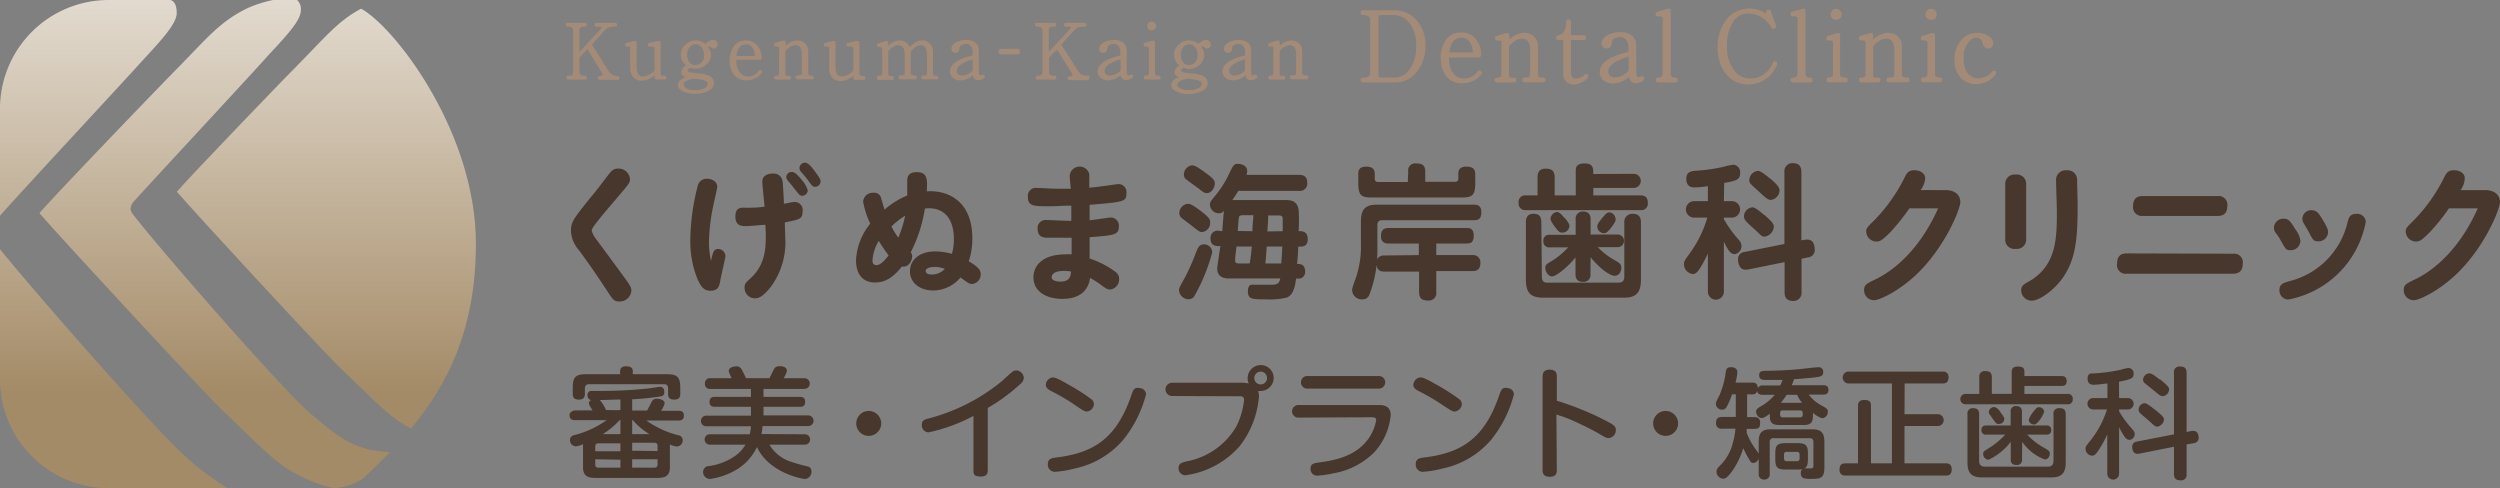 <svg id="レイヤー_1" data-name="レイヤー 1" xmlns="http://www.w3.org/2000/svg" xmlns:xlink="http://www.w3.org/1999/xlink" viewBox="0 0 312.93 61.1"><rect x="0" y="0" width="312.93" height="61.1" fill="#808080" stroke="none"/><defs><linearGradient id="名称未設定グラデーション_51" x1="40.85" y1="-22.65" x2="40.85" y2="49.11" gradientUnits="userSpaceOnUse"><stop offset="0" stop-color="#fff"/><stop offset="1" stop-color="#a48b67"/></linearGradient><linearGradient id="名称未設定グラデーション_51-2" x1="11.06" y1="-22.65" x2="11.06" y2="49.11" xlink:href="#名称未設定グラデーション_51"/><linearGradient id="名称未設定グラデーション_51-3" x1="26.89" y1="-22.65" x2="26.89" y2="49.11" xlink:href="#名称未設定グラデーション_51"/><linearGradient id="名称未設定グラデーション_51-4" x1="14.24" y1="-22.65" x2="14.24" y2="49.11" xlink:href="#名称未設定グラデーション_51"/></defs><path d="M78.86,22.42c0,.46-.17.64-1.61,2.33-2.15,2.52-3.19,3.76-3.19,4.11A3.14,3.14,0,0,0,74.67,30c.6.81,3.23,4.37,3.74,5.09s.62.93.62,1.3a1.46,1.46,0,0,1-1.5,1.35c-.65,0-.82-.22-1.5-1.28-.84-1.28-2.08-3.15-3.56-5.14a3.94,3.94,0,0,1-1-2.39c0-1.19.22-1.47,3.28-5.22.46-.58,1.14-1.52,1.61-2.08a1.19,1.19,0,0,1,1-.53A1.44,1.44,0,0,1,78.86,22.42Z" style="fill:#47372c"/><path d="M89.91,31.17a.91.91,0,0,1,.89.91c0,.2-.54,2.46-.62,2.92-.13.76-.22,1.39-1.25,1.39-.56,0-1.08-.18-1.63-1.48a12.51,12.51,0,0,1-.89-5,27.88,27.88,0,0,1,.9-6.54,1.17,1.17,0,0,1,1.19-1c.57,0,1.28.34,1.28,1,0,.24-.43,2-.5,2.39a24.31,24.31,0,0,0-.54,4.59A10.65,10.65,0,0,0,89,32.65C89.26,31.49,89.35,31.17,89.91,31.17Zm5.51-8.44c0-.87.89-1,1.28-1a1.11,1.11,0,0,1,1.26,1c.06.43.15,2.24.17,2.78.35-.07,1.09-.22,1.24-.22a1,1,0,0,1,1.09,1.18c0,1-.45,1-2.22,1.37,0,.61.05,1.23.05,1.84a9.42,9.42,0,0,1-1.81,6.23c-1.08,1.36-1.63,1.43-2,1.43A1.3,1.3,0,0,1,93.2,36c0-.48.13-.61.74-1.16,2-1.83,2-4.09,1.87-6.7-.46,0-1.74.16-2.44.16-.5,0-1.32,0-1.32-1.2S92.79,26,93.29,26c1.26,0,1.41,0,2.41-.13C95.66,25.34,95.42,23.1,95.42,22.73Zm3.74-1.2c.39,0,.85.59,1.21,1a3.41,3.41,0,0,1,.74,1.3.71.71,0,0,1-.71.67c-.27,0-.35-.1-1-.93-.11-.17-.7-.85-.81-1a.7.7,0,0,1-.17-.42A.67.67,0,0,1,99.16,21.53Zm1.61-1.17c.45,0,1.06.85,1.37,1.28.5.67.58.87.58,1.07a.71.71,0,0,1-.71.67c-.27,0-.35-.09-.94-.91-.11-.16-.72-.87-.83-1a.72.72,0,0,1-.17-.42A.71.71,0,0,1,100.77,20.36Z" style="fill:#47372c"/><path d="M113.56,24.47c0-.3,0-1.57,0-1.83,0-.67.28-1.09,1.21-1.09,1.39,0,1.31,1,1.24,2.4,2.72-.18,5.7,1.28,5.7,5.89a8.85,8.85,0,0,1-.45,2.87c1.32.76,1.49,1.18,1.49,1.57a1.17,1.17,0,0,1-1.08,1.26c-.33,0-.44-.07-1.44-.81a4.49,4.49,0,0,1-3.44,1.63c-1.67,0-2.89-1-2.89-2.39s1.13-2.5,3.18-2.5a7.64,7.64,0,0,1,2.07.31,6.72,6.72,0,0,0,.25-1.85c0-2.63-1.3-4.09-3.63-3.83A18,18,0,0,1,114,31.58a.79.79,0,0,1,.18.5c0,.5-.41,1.43-1.29,1.28-1.26,1.61-2.34,2-3.35,2-1.67,0-2.39-1.2-2.39-2.78A7.81,7.81,0,0,1,108.93,28a11.6,11.6,0,0,1-.89-2.74,1.19,1.19,0,0,1,1.26-1.13.88.88,0,0,1,1,.71c.13.44.33,1.14.42,1.4A10.17,10.17,0,0,1,113.56,24.47ZM110,30.15a5.33,5.33,0,0,0-.79,2.45c0,.29.09.59.5.59.59,0,1.26-.89,1.52-1.22A19.68,19.68,0,0,1,110,30.15Zm2.43-.37A14.65,14.65,0,0,0,113.3,27a9.4,9.4,0,0,0-1.72,1.35A9.5,9.5,0,0,0,112.47,29.78ZM117,33.41c-.52,0-1.13.15-1.13.48s.24.47.81.47a2.13,2.13,0,0,0,1.58-.71A3.67,3.67,0,0,0,117,33.41Z" style="fill:#47372c"/><path d="M133.9,22.08a1.24,1.24,0,0,1,2.45-.26c0,.15,0,.34,0,1.67.56,0,3.43-.44,3.54-.44A1,1,0,0,1,141,24.16c0,1.09-.24,1.11-4.61,1.48,0,.4,0,.55,0,1.92.42,0,2.28-.33,2.66-.33a1,1,0,0,1,1,1.07c0,1.08-.44,1.15-3.66,1.39,0,.43,0,2.28,0,2.67a11.34,11.34,0,0,1,2.84,1.39c.61.4.85.66.85,1.14A1.28,1.28,0,0,1,139,36.24c-.38,0-.5-.07-1.38-.72a8.92,8.92,0,0,0-1.17-.72c-.32,2.09-1.94,2.61-3.48,2.61-1.78,0-3.61-.76-3.61-2.72,0-1.44,1.15-2.85,4-2.85a5.74,5.74,0,0,1,.78,0c0-.32,0-1.91,0-2.08-1.09,0-2.3,0-2.8,0-.65,0-1.46,0-1.46-1.15a1,1,0,0,1,1.07-1.07c.37,0,2.65.11,3.15.11,0-.37,0-1,0-1.91-1.22,0-1.79.08-2.64.08-2.1,0-2.8,0-2.8-1.2a1,1,0,0,1,1.09-1.1c.37,0,2,.1,2.37.1.56,0,1,0,1.93,0C134,23.4,133.9,22.31,133.9,22.08Zm-.72,11.83c-1.41,0-1.54.58-1.54.8,0,.44.71.54,1.06.54,1.24,0,1.31-.69,1.37-1.26A4.75,4.75,0,0,0,133.18,33.91Z" style="fill:#47372c"/><path d="M151.73,31.62a23.22,23.22,0,0,1-2.28,5.53.9.9,0,0,1-.69.31,1.22,1.22,0,0,1-1.18-1.1c0-.31.08-.45.82-1.77a27.86,27.86,0,0,0,1.31-3c.2-.49.39-1,.94-1A1,1,0,0,1,151.73,31.62Zm-1.4-5.19c1,.78,1.15,1,1.15,1.41a1.17,1.17,0,0,1-1,1.21c-.33,0-.42-.11-1.28-.78-.2-.16-1.08-.81-1.25-.95a.81.81,0,0,1-.33-.66,1.19,1.19,0,0,1,1-1.15C148.92,25.51,149.14,25.52,150.33,26.43Zm.73-4.68c.67.5,1,.77,1,1.21s-.35,1.21-1,1.21c-.34,0-.51-.16-1.06-.6-.24-.18-1.29-.92-1.5-1.1a.74.74,0,0,1-.31-.63,1.17,1.17,0,0,1,1-1.14C149.43,20.7,149.66,20.7,151.06,21.75ZM153,28.94c0-.36.17-2.13.2-2.55a.78.78,0,0,1-.65.31,1.13,1.13,0,0,1-1.1-1.08c0-.33.05-.37.78-1.27A12.57,12.57,0,0,0,153.73,22c.62-1.3.7-1.49,1.22-1.49s1.17.26,1.17.91a2,2,0,0,1-.09.47h6.6c.53,0,1,.18,1,1a.9.9,0,0,1-1,1H155c-.1.18-.43.7-.75,1.15h6.53c.67,0,1.58,0,1.77,1.22a20.7,20.7,0,0,1,0,2.67c.42,0,1.14,0,1.14,1s-.69.94-1.19.94c0,.51-.08,1.61-.14,2.17.35,0,1,0,1,.92a.79.79,0,0,1-.8.91h-.33c-.19,1.68-.67,2.19-1.17,2.38a9,9,0,0,1-2.59.22c-1.7,0-2.27,0-2.27-1s.58-.83.93-.83l2,0c.46,0,1,0,1.12-.78h-6.45c-.58,0-1.44-.2-1.44-1.23,0-.18.09-.74.17-1.32s.17-1.12.23-1.5c-.59,0-1.24,0-1.24-1a.89.89,0,0,1,1-.93Zm1.77,1.92c-.07.65-.09.8-.16,1.39,0,.17,0,.27,0,.4s.05.33.45.33h1.37c.12-.69.22-1.61.26-2.12Zm2-1.92c0-.85.11-1.5.12-2h-1.28c-.42,0-.5.11-.54.31s-.12,1.41-.14,1.66Zm1.79,1.92c-.1,1.45-.12,1.61-.17,2.12h2c0-.38.07-.93.12-2.12Zm2-1.92c0-.74,0-1.37,0-1.53s0-.44-.44-.44h-1.38c0,.8-.05,1.1-.1,2Z" style="fill:#47372c"/><path d="M177.6,31.93V30.48h-3.82c-.22,0-.92,0-.92-.94,0-.74.37-1,.92-1h9.78c.31,0,.91,0,.91.94s-.45,1-.91,1h-3.78v1.45h4.52a.91.91,0,0,1,1,1c0,.87-.52,1-1,1h-4.52v2.59a.94.94,0,0,1-1,1.1c-.84,0-1.15-.31-1.15-1.1V34h-4.31c-.62,0-.95-.22-1-.85a15.06,15.06,0,0,1-.94,3.8.87.87,0,0,1-.86.52,1.19,1.19,0,0,1-1.27-1.14c0-.21,0-.27.45-1.5a12.08,12.08,0,0,0,.65-4.25V27.71c0-1.59.63-2.09,2-2.09H184.5c.28,0,.92,0,.92.94s-.47,1-.92,1H173c-.38,0-.59.2-.59.62v2.48c0,1,0,1.64-.07,1.84a1,1,0,0,1,1-.52Zm-1.33-10.47a.87.87,0,0,1,1-1c.7,0,1.13.2,1.13,1v1.3h3.73a.38.38,0,0,0,.41-.42v-.59c0-.57.29-.89,1-.89,1,0,1.12.49,1.12,1v1c0,1.48-.27,1.86-1.63,1.86H171.65c-1.32,0-1.63-.32-1.63-1.86v-1c0-.41,0-1,1-1,.67,0,1.06.24,1.06.91v.59a.38.38,0,0,0,.42.42h3.72Z" style="fill:#47372c"/><path d="M204.5,21.76a.88.88,0,1,1,0,1.76h-5.06v.94h5.91c.24,0,.91,0,.91.92a.81.81,0,0,1-.91.92H191a.82.82,0,0,1-.91-.92.81.81,0,0,1,.91-.92h1.46V22.22c0-.31,0-1.11,1-1.11.79,0,1.14.29,1.14,1.11v2.24h2.64v-3c0-.42,0-1,1.1-1,.78,0,1.09.31,1.09,1v.32ZM193,34.64c0,.51.22.74.68.74h8.94c.43,0,.7-.22.7-.74V27.88a1,1,0,0,1,1-1.12c.77,0,1.08.34,1.08,1.12V35c0,1.73-.7,2.26-2.14,2.26H193.15c-1.55,0-2.15-.62-2.15-2.26V27.86c0-.27,0-1.1.93-1.1.72,0,1,.32,1,1.1Zm6.08-.36a.86.86,0,0,1-.93,1c-.93,0-.94-.69-.94-1V32.23c-1,1.22-2.44,2.37-2.93,2.37s-.85-.63-.85-1.05.15-.5,1-1a10,10,0,0,0,1.87-1.59H194a.7.7,0,0,1-.81-.77.71.71,0,0,1,.81-.8h3.23V27.48a.87.87,0,0,1,.92-1c.93,0,.95.7.95,1v1.88h3.3a.79.79,0,1,1,0,1.57H200a8.32,8.32,0,0,0,1.88,1.5c.84.49,1.06.6,1.06,1.09s-.28,1-.84,1-1.81-.85-3-2.32Zm-3.2-7c.48.65.57.8.57,1a.89.89,0,0,1-.88.84c-.34,0-.46-.13-.74-.47s-.75-1-.75-1.27a.92.92,0,0,1,.86-.85C195.19,26.61,195.4,26.72,195.86,27.33Zm6.36.13c0,.16,0,.31-.46.94s-.76.85-1,.85a.86.86,0,0,1-.84-.83c0-.2,0-.33.55-1s.7-.79,1-.79A.87.87,0,0,1,202.22,27.46Z" style="fill:#47372c"/><path d="M215.78,25.18h1a1,1,0,1,1,0,2.06h-1v.18a14.45,14.45,0,0,0,1.89,2.63,1.08,1.08,0,0,1,.31.76,1,1,0,0,1-.85,1c-.48,0-.79-.4-1.35-1.56v6.26a1,1,0,1,1-2,0V31.73c-.21.45-.48,1-.73,1.41-.53.94-.8,1.16-1.16,1.16a1.24,1.24,0,0,1-1.1-1.22c0-.39.08-.48.77-1.44a14.42,14.42,0,0,0,2.15-4.4h-1.65a1,1,0,1,1,0-2.06h1.72V23.3a12.69,12.69,0,0,1-1.62.16c-.31,0-1.08,0-1.08-1.08,0-.89.62-.92,1-1a21.52,21.52,0,0,0,3.71-.51,6.59,6.59,0,0,1,1.17-.25.93.93,0,0,1,.86,1c0,.81-.34,1-2,1.28ZM226,30a1.67,1.67,0,0,1,.29,0c.67,0,.86.69.86,1.21a.9.9,0,0,1-.82,1l-.83.18v4.16a1,1,0,0,1-1,1.12c-.93,0-1.12-.49-1.12-1.12V32.81l-4.65.94a1.26,1.26,0,0,1-.28,0c-.77,0-.89-.94-.89-1.21a.88.88,0,0,1,.8-1l5-1v-9a1,1,0,0,1,1-1.12c.86,0,1.12.42,1.12,1.12v8.54Zm-5.19-3.13c1.15,1,1.22,1.21,1.22,1.54a1.35,1.35,0,0,1-1.15,1.21c-.31,0-.38-.07-1-.69-.38-.34-1-.87-1.33-1.25a.87.87,0,0,1-.25-.63,1.15,1.15,0,0,1,1.1-1.1C219.73,26,220.33,26.48,220.81,26.9Zm.69-4.59c.55.47,1.25,1.06,1.25,1.55a1.24,1.24,0,0,1-1.06,1.19c-.4,0-.57-.16-1.81-1.3-.89-.81-.91-.83-.91-1.17a1.17,1.17,0,0,1,1.12-1.16C220.43,21.42,221.14,22,221.5,22.31Z" style="fill:#47372c"/><path d="M243.57,23.8c1.11,0,1.81.6,1.81,1.48s-1.91,5.67-5.55,9.13c-2.13,2-4.54,3.17-5.26,3.17a1.25,1.25,0,0,1-1.24-1.26c0-.65.28-.8,1.42-1.35s5.06-2.65,7.85-8.89H239a26.24,26.24,0,0,1-2.4,3c-1,1-1.3,1.15-1.69,1.15a1.28,1.28,0,0,1-1.31-1.2c0-.43,0-.47,1.11-1.56a21.15,21.15,0,0,0,3.65-5.16c.29-.62.5-1,1.27-1s1.35.42,1.35,1a2.76,2.76,0,0,1-.57,1.48Z" style="fill:#47372c"/><path d="M253.62,30a1.16,1.16,0,0,1-1.29,1.15A1.15,1.15,0,0,1,251,30V23a1.15,1.15,0,0,1,1.28-1.15A1.17,1.17,0,0,1,253.62,23ZM260,22.56c0,.86.06,2.28.06,3.17,0,3.72-.15,6.44-1.69,8.79-1,1.6-3,3.09-4,3.11A1.3,1.3,0,0,1,253,36.32c0-.56.35-.76,1-1.11,3.46-2,3.46-5.5,3.46-8.78,0-.61-.1-3.35-.1-3.9a1.2,1.2,0,0,1,1.34-1.21A1.19,1.19,0,0,1,260,22.56Z" style="fill:#47372c"/><path d="M279.52,31.76A1.08,1.08,0,0,1,280.73,33c0,.7-.28,1.26-1.21,1.26H266.23A1.08,1.08,0,0,1,265,33c0-.59.17-1.28,1.2-1.28Zm-1.92-7.22a1.09,1.09,0,0,1,1.2,1.23c0,.7-.28,1.26-1.2,1.26h-9.44A1.09,1.09,0,0,1,267,25.82c0-.61.17-1.28,1.21-1.28Z" style="fill:#47372c"/><path d="M287.32,28.71a3,3,0,0,1,.63,1.44,1.21,1.21,0,0,1-1.24,1.17c-.55,0-.63-.13-1.22-1.22-.15-.28-.39-.63-.67-1a1,1,0,0,1-.18-.63,1.15,1.15,0,0,1,1.2-1.09C286.47,27.34,286.71,27.73,287.32,28.71Zm8.81-.94a12.17,12.17,0,0,1-9.68,9.72,1.13,1.13,0,0,1-1.13-1.17c0-.76.5-.91,1.19-1.11a9.94,9.94,0,0,0,7.33-7.35c.15-.58.28-1.09,1.11-1.09A1.07,1.07,0,0,1,296.13,27.77Zm-5.53-.49c.68,1.12.81,1.43.81,1.8a1.2,1.2,0,0,1-1.24,1.13c-.57,0-.68-.2-1.18-1.18-.11-.21-.34-.58-.58-1a1.29,1.29,0,0,1-.22-.66,1.11,1.11,0,0,1,1.17-1.06C290,26.34,290.23,26.71,290.6,27.28Z" style="fill:#47372c"/><path d="M311.11,23.8c1.11,0,1.82.6,1.82,1.48S311,31,307.37,34.41c-2.13,2-4.53,3.17-5.25,3.17a1.25,1.25,0,0,1-1.24-1.26c0-.65.27-.8,1.42-1.35s5.06-2.65,7.85-8.89h-3.61a26.47,26.47,0,0,1-2.41,3c-1,1-1.29,1.15-1.68,1.15a1.29,1.29,0,0,1-1.32-1.2c0-.43,0-.47,1.12-1.56a21.07,21.07,0,0,0,3.64-5.16c.3-.62.5-1,1.28-1s1.35.42,1.35,1A2.76,2.76,0,0,1,308,23.8Z" style="fill:#47372c"/><path d="M45.51,1.27l-.32-.18c-2.62,1.39-4.08,3.09-7.11,6.22C36.24,9.12,23.72,22.14,22.14,24c1.92,2.26,17.19,18.82,20.19,21.8,5.26,5.09,6.65,6.56,9.11,7.84,4.51-5.41,8.13-12.34,8.13-23.13C59.57,16.84,49.88,4,45.51,1.27Z" style="fill:url(#名称未設定グラデーション_51)"/><path d="M17.7,7.73c2.3-2.5,4.42-4.7,4.42-6.1,0-.94-.27-1.44-.76-1.63H13.57A13.61,13.61,0,0,0,0,13.57V27C3.73,22.81,15.05,10.68,17.7,7.73Z" style="fill:url(#名称未設定グラデーション_51-2)"/><path d="M47.84,56.52c-3.84-.36-5.76-2.08-8.93-4.71-3.34-2.8-18.77-20.44-22.28-25a1.19,1.19,0,0,1-.29-.7,1.63,1.63,0,0,1,.29-.75C17.8,24,30.9,9.93,33.65,6.85c2.09-2.26,4-4.25,4-5.52A1.56,1.56,0,0,0,37.19,0h-3a15.49,15.49,0,0,0-3.16,1c-3.32,1.6-4.88,3.5-8.48,7.2-2,2-15.85,16.39-17.61,18.48C7.09,29.21,24,47.5,27.28,50.8,34.1,57.4,35,58.49,38.9,60.19a16.52,16.52,0,0,0,2.88.9,7.2,7.2,0,0,0,3.73-1.26c1.09-1,2.2-2.11,3.29-3.23Z" style="fill:url(#名称未設定グラデーション_51-3)"/><path d="M23.5,57.4C20.1,54.53,5.29,37.69,0,31.2V47.53A13.61,13.61,0,0,0,13.57,61.1H28.48A34.88,34.88,0,0,1,23.5,57.4Z" style="fill:url(#名称未設定グラデーション_51-4)"/><path d="M73.52,6.15l1.86,3a.23.23,0,0,1,.05.15c0,.09,0,.21-.34.21a.22.22,0,0,0-.25.24.22.22,0,0,0,.25.24h2.2a.21.21,0,0,0,.24-.24.22.22,0,0,0-.24-.24,1.23,1.23,0,0,1-1.12-.62L74.09,5.57l1.54-1.69a2,2,0,0,1,.52-.43A2.43,2.43,0,0,1,77,3.34a.22.22,0,0,0,.24-.24A.21.21,0,0,0,77,2.86H74.68a.22.22,0,0,0-.25.24.22.22,0,0,0,.25.24h.37c.17,0,.25,0,.25.11a.27.27,0,0,1-.08.16L72.53,6.49V3.81a.41.41,0,0,1,.18-.4,1,1,0,0,1,.5-.08.22.22,0,0,0,.24-.24.21.21,0,0,0-.24-.24H71.06a.21.21,0,0,0-.24.24.22.22,0,0,0,.24.24c.46,0,.68.16.68.48V9a.46.46,0,0,1-.13.38.78.78,0,0,1-.47.1.22.22,0,0,0-.24.24.22.22,0,0,0,.24.24h2.07a.21.21,0,0,0,.24-.24.22.22,0,0,0-.24-.24,1,1,0,0,1-.5-.09c-.12-.06-.18-.19-.18-.4V7.2Z" style="fill:#a48b78"/><path d="M83.19,9.51c-.5,0-.5-.18-.5-.24V5.37c0-.21-.14-.24-.22-.24h-.08l-1.1.23a.24.24,0,0,0-.22.24c0,.16.1.24.27.24a3.42,3.42,0,0,1,.47,0c.08,0,.12.15.12.35V8.82a2.25,2.25,0,0,1-1.41.76c-.56,0-.83-.39-.83-1.21v-3c0-.21-.12-.24-.2-.24h-.1l-.93.23a.22.22,0,0,0-.2.23c0,.16.09.24.26.24.32,0,.37,0,.37,0s0,0,0,.35v2.3a1.68,1.68,0,0,0,.47,1.28,1.44,1.44,0,0,0,1,.34,2.6,2.6,0,0,0,1.57-.67v.27a.22.22,0,0,0,.24.24h1a.22.22,0,0,0,.25-.24A.22.22,0,0,0,83.19,9.51Z" style="fill:#a48b78"/><path d="M85.57,11.46a3.21,3.21,0,0,0,1.2.29H87a3.83,3.83,0,0,0,1.38-.25c.67-.24,1-.63,1-1.15a1,1,0,0,0-.71-.91,5.09,5.09,0,0,0-1.39-.27l-.84-.1c-.25-.06-.39-.14-.39-.23s.11-.24.32-.36a2.1,2.1,0,0,0,.69.13,1.91,1.91,0,0,0,1.28-.48A1.57,1.57,0,0,0,89,6.89a1.67,1.67,0,0,0-.37-1l.15-.12h0l.22.17a.57.57,0,0,0,.46.14.43.43,0,0,0,.25-.18.52.52,0,0,0,.11-.32A.56.56,0,0,0,89.26,5h-.12a1.17,1.17,0,0,0-.52.22l-.36.27a1.9,1.9,0,0,0-1.17-.43h-.17a1.94,1.94,0,0,0-1.1.5,1.68,1.68,0,0,0,.08,2.64,1,1,0,0,0-.62.83c0,.28.18.49.54.61-.63.27-.95.59-.95,1S85.11,11.25,85.57,11.46Zm0-.87c0-.21.17-.38.49-.53a2.5,2.5,0,0,1,.76-.21,9.1,9.1,0,0,1,1,.12c.51.11.76.27.76.48a.61.61,0,0,1-.26.5,2.18,2.18,0,0,1-1.33.32h-.36a1.67,1.67,0,0,1-.78-.24C85.72,10.89,85.61,10.75,85.61,10.59Zm2.26-2.8a1,1,0,0,1-.77.34.92.92,0,0,1-.8-.38,1.54,1.54,0,0,1-.24-.9,1.4,1.4,0,0,1,.35-1,.93.93,0,0,1,.66-.31,1,1,0,0,1,.82.41,1.54,1.54,0,0,1,.27.92A1.32,1.32,0,0,1,87.87,7.79Z" style="fill:#a48b78"/><path d="M95.27,8.82a.23.23,0,0,0-.34.08,1.55,1.55,0,0,1-.49.45,1.39,1.39,0,0,1-.72.22h0a1.34,1.34,0,0,1-1.22-.68,2.59,2.59,0,0,1-.33-1.41h2.92a.22.22,0,0,0,.24-.25,2.25,2.25,0,0,0-.46-1.43,1.77,1.77,0,0,0-1.34-.73,2.59,2.59,0,0,0-.28,0,1.67,1.67,0,0,0-1.47.86,3.08,3.08,0,0,0-.44,1.63A3.15,3.15,0,0,0,91.64,9a1.88,1.88,0,0,0,1.82,1.05,2.44,2.44,0,0,0,1.18-.3,2,2,0,0,0,.71-.62A.23.23,0,0,0,95.27,8.82ZM92.18,7a2.43,2.43,0,0,1,.27-.92,1,1,0,0,1,.78-.53,1,1,0,0,1,.92.39A1.88,1.88,0,0,1,94.48,7Z" style="fill:#a48b78"/><path d="M101.7,9.47a.94.94,0,0,1-.41-.06c-.08,0-.12-.14-.12-.29V6.47a1.31,1.31,0,0,0-.62-1.21,1.49,1.49,0,0,0-.72-.19,2.27,2.27,0,0,0-1.48.64V5.33a.22.22,0,0,0-.24-.25H98l-.91.28a.24.24,0,0,0-.2.24c0,.09,0,.23.27.23s.32,0,.36.1a1.79,1.79,0,0,1,0,.45V9.17c0,.13,0,.31-.39.31a.24.24,0,1,0,0,.48h1.64a.22.22,0,0,0,.24-.24.22.22,0,0,0-.24-.24,1.13,1.13,0,0,1-.35,0c-.08,0-.12-.11-.12-.25V6.4a1.93,1.93,0,0,1,.53-.48,1.41,1.41,0,0,1,.7-.26.72.72,0,0,1,.63.27,1.68,1.68,0,0,1,.2.94V9c0,.27,0,.35-.07.37s-.13.07-.47.07a.22.22,0,0,0-.24.24.22.22,0,0,0,.24.24h1.86a.21.21,0,0,0,.16-.06.23.23,0,0,0,0-.19A.22.22,0,0,0,101.7,9.47Z" style="fill:#a48b78"/><path d="M103.79,5.88a1,1,0,0,1,0,.35v2.3a1.68,1.68,0,0,0,.47,1.28,1.45,1.45,0,0,0,1,.34,2.64,2.64,0,0,0,1.57-.67v.27a.21.21,0,0,0,.24.24h1a.22.22,0,0,0,.25-.24.22.22,0,0,0-.25-.24c-.5,0-.5-.18-.5-.24V5.37c0-.21-.14-.24-.22-.24h-.08l-1.1.23a.23.23,0,0,0-.21.24c0,.16.09.24.26.24a3.42,3.42,0,0,1,.47,0c.08,0,.13.15.13.35V8.82a2.29,2.29,0,0,1-1.42.76c-.55,0-.82-.39-.82-1.21v-3c0-.21-.13-.24-.21-.24h-.1l-.93.23a.23.23,0,0,0-.2.23c0,.16.09.24.26.24C103.73,5.84,103.78,5.87,103.79,5.88Z" style="fill:#a48b78"/><path d="M117.23,9.47a.64.64,0,0,1-.34-.05c-.07,0-.11-.14-.11-.29V6.47a1.33,1.33,0,0,0-.61-1.19c-.67-.44-1.45-.23-2.3.6a1.38,1.38,0,0,0-1.37-.81,2.27,2.27,0,0,0-1.32.64V5.33a.21.21,0,0,0-.1-.19.22.22,0,0,0-.21,0l-.91.28a.25.25,0,0,0-.2.24c0,.09,0,.23.27.23s.33.06.35.11.05.12.05.44V9.11a.4.4,0,0,1-.08.29.48.48,0,0,1-.32.08c-.16,0-.25.08-.25.22a.22.22,0,0,0,0,.2A.21.21,0,0,0,110,10h1.65a.21.21,0,0,0,.24-.24.22.22,0,0,0-.24-.24.66.66,0,0,1-.38-.07.34.34,0,0,1-.09-.27V6.41a2.35,2.35,0,0,1,.6-.52,1.31,1.31,0,0,1,.64-.23c.56,0,.83.4.83,1.22V9c0,.27,0,.35-.07.37s-.13.07-.46.07a.22.22,0,0,0-.24.24.21.21,0,0,0,.24.24h1.82a.2.2,0,0,0,.16-.06.25.25,0,0,0-.19-.42c-.52,0-.52-.21-.52-.28V6.49c.44-.55.84-.83,1.21-.83.56,0,.83.4.83,1.22V9.24a.2.2,0,0,1-.14.21,1.25,1.25,0,0,1-.33,0,.22.22,0,0,0-.25.24.22.22,0,0,0,.25.24h1.7a.2.2,0,0,0,.16-.06.24.24,0,0,0,0-.2A.23.23,0,0,0,117.23,9.47Z" style="fill:#a48b78"/><path d="M122.92,9.38a.38.38,0,0,1-.17.06c-.15,0-.23-.17-.23-.51V6.36c0-.81-.46-1.27-1.37-1.35h-.28a2.51,2.51,0,0,0-1.11.26c-.42.21-.65.47-.67.78a.52.52,0,0,0,.15.43.44.44,0,0,0,.32.13c.25,0,.55-.11.55-.62a.4.4,0,0,1,.22-.33,1.06,1.06,0,0,1,.62-.16h0a.68.68,0,0,1,.59.31,1.1,1.1,0,0,1,.2.63v.51a6.76,6.76,0,0,0-1.61.53c-.81.39-1.22.87-1.22,1.43a1,1,0,0,0,.49.92,1.5,1.5,0,0,0,.84.24,2.5,2.5,0,0,0,1.53-.65.66.66,0,0,0,.69.63,1.2,1.2,0,0,0,.68-.24.22.22,0,0,0,.1-.33A.24.24,0,0,0,122.92,9.38Zm-1.16-1.94V8.8a1.82,1.82,0,0,1-1.33.66c-.44,0-.66-.22-.66-.58s.24-.65.71-.93A4.5,4.5,0,0,1,121.76,7.44Z" style="fill:#a48b78"/><path d="M125.33,6.81h2a.31.31,0,0,0,.35-.35.31.31,0,0,0-.35-.34h-2a.31.31,0,0,0-.34.34A.31.31,0,0,0,125.33,6.81Z" style="fill:#a48b78"/><path d="M136.05,9.48a1.22,1.22,0,0,1-1.12-.62l-2.09-3.29,1.54-1.69a2,2,0,0,1,.53-.43,2.39,2.39,0,0,1,.86-.11A.22.22,0,0,0,136,3.1a.22.22,0,0,0-.24-.24h-2.33a.22.22,0,0,0-.25.24.22.22,0,0,0,.25.24h.37c.16,0,.25,0,.25.11a.24.24,0,0,1-.09.16l-2.68,2.88V3.81a.43.43,0,0,1,.17-.4,1,1,0,0,1,.51-.08.22.22,0,0,0,.24-.24.22.22,0,0,0-.24-.24h-2.15a.22.22,0,0,0-.25.24.22.22,0,0,0,.25.24c.45,0,.68.16.68.48V9a.49.49,0,0,1-.13.38.8.8,0,0,1-.47.1.22.22,0,0,0-.24.24.21.21,0,0,0,.24.24H132a.22.22,0,0,0,.24-.24.22.22,0,0,0-.24-.24,1,1,0,0,1-.51-.09c-.11-.06-.17-.19-.17-.4V7.2l1-1,1.87,3a.3.3,0,0,1,.05.15c0,.05,0,.21-.35.21a.22.22,0,0,0-.24.24.22.22,0,0,0,.24.24h2.21a.22.22,0,0,0,.24-.24A.22.22,0,0,0,136.05,9.48Z" style="fill:#a48b78"/><path d="M141.43,9.38a.38.38,0,0,1-.18.06c-.15,0-.22-.17-.22-.51V6.36c0-.81-.46-1.27-1.38-1.35h-.27a2.56,2.56,0,0,0-1.12.26q-.63.31-.66.78a.49.49,0,0,0,.14.43.44.44,0,0,0,.32.13c.26,0,.56-.11.56-.62a.38.38,0,0,1,.22-.33,1,1,0,0,1,.61-.16h0a.68.68,0,0,1,.59.31,1.1,1.1,0,0,1,.2.63v.51a6.76,6.76,0,0,0-1.61.53c-.81.39-1.22.87-1.22,1.43a1,1,0,0,0,.49.92,1.48,1.48,0,0,0,.84.24,2.52,2.52,0,0,0,1.53-.65A.65.65,0,0,0,141,10a1.2,1.2,0,0,0,.69-.24.22.22,0,0,0,.1-.33A.24.24,0,0,0,141.43,9.38Zm-1.16-1.94V8.8a1.82,1.82,0,0,1-1.33.66c-.45,0-.67-.22-.67-.58s.24-.65.72-.93A4.5,4.5,0,0,1,140.27,7.44Z" style="fill:#a48b78"/><path d="M145.27,9.71a.22.22,0,0,0-.24-.24c-.47,0-.47-.23-.47-.31V5.33c0-.22-.14-.25-.22-.25h-.09l-.91.28a.24.24,0,0,0-.2.24c0,.09,0,.23.27.23s.34,0,.35.06a1.21,1.21,0,0,1,.05.48V9.12c0,.24-.13.35-.4.35a.22.22,0,0,0-.25.22.24.24,0,0,0,.22.26H145A.21.21,0,0,0,145.27,9.71Z" style="fill:#a48b78"/><path d="M144.16,3.81a.57.57,0,0,0,.39-.16.53.53,0,0,0,.16-.39.51.51,0,0,0-.16-.39.56.56,0,0,0-.78,0,.51.51,0,0,0-.16.39.53.53,0,0,0,.16.39A.57.57,0,0,0,144.16,3.81Z" style="fill:#a48b78"/><path d="M151.17,10.36a1,1,0,0,0-.71-.91,5.18,5.18,0,0,0-1.39-.27l-.84-.1c-.26-.06-.39-.14-.39-.23s.11-.24.32-.36a2.06,2.06,0,0,0,.69.13,1.91,1.91,0,0,0,1.28-.48,1.6,1.6,0,0,0,.61-1.25,1.63,1.63,0,0,0-.38-1l.16-.12h0a1.58,1.58,0,0,1,.23.17.57.57,0,0,0,.46.14.46.46,0,0,0,.25-.18.51.51,0,0,0,.1-.32.46.46,0,0,0-.1-.29A.51.51,0,0,0,151,5h-.12a1.18,1.18,0,0,0-.51.22,4.07,4.07,0,0,0-.36.27,1.86,1.86,0,0,0-1.34-.42,1.88,1.88,0,0,0-1.1.5,1.62,1.62,0,0,0-.6,1.27,1.65,1.65,0,0,0,.68,1.37,1,1,0,0,0-.63.83c0,.28.19.49.55.61-.63.27-.95.59-.95,1s.24.62.7.83a3.12,3.12,0,0,0,1.2.29h.25a3.85,3.85,0,0,0,1.39-.25C150.83,11.27,151.17,10.88,151.17,10.36Zm-.75.09a.64.64,0,0,1-.26.5,2.2,2.2,0,0,1-1.33.32h-.36a1.63,1.63,0,0,1-.78-.24c-.22-.13-.33-.27-.33-.43s.16-.38.48-.53a2.64,2.64,0,0,1,.77-.21,9.1,9.1,0,0,1,1,.12C150.16,10.08,150.42,10.24,150.42,10.45Zm-.8-2.66a1,1,0,0,1-.77.34.91.91,0,0,1-.8-.38,1.54,1.54,0,0,1-.24-.9,1.36,1.36,0,0,1,.35-1,.91.91,0,0,1,.66-.31,1,1,0,0,1,.82.41,1.54,1.54,0,0,1,.27.92A1.37,1.37,0,0,1,149.62,7.79Z" style="fill:#a48b78"/><path d="M154.24,7.47c-.8.39-1.21.87-1.21,1.43a1,1,0,0,0,.48.92,1.51,1.51,0,0,0,.85.24,2.52,2.52,0,0,0,1.53-.65.65.65,0,0,0,.68.63,1.25,1.25,0,0,0,.69-.24.22.22,0,0,0,.09-.33.24.24,0,0,0-.34-.09.32.32,0,0,1-.17.06c-.15,0-.22-.17-.22-.51V6.36c0-.81-.47-1.27-1.38-1.35H155a2.52,2.52,0,0,0-1.12.26c-.42.21-.65.47-.67.78a.52.52,0,0,0,.15.43.44.44,0,0,0,.32.13c.25,0,.55-.11.55-.62a.39.39,0,0,1,.23-.33,1,1,0,0,1,.61-.16h0a.67.67,0,0,1,.59.31,1,1,0,0,1,.2.63v.51A6.76,6.76,0,0,0,154.24,7.47Zm1.61,0V8.8a1.82,1.82,0,0,1-1.33.66c-.44,0-.66-.22-.66-.58s.24-.65.71-.93A4.5,4.5,0,0,1,155.85,7.44Z" style="fill:#a48b78"/><path d="M160.89,9.72a.22.22,0,0,0-.24-.24,1.13,1.13,0,0,1-.35,0c-.08,0-.12-.11-.12-.25V6.4a1.93,1.93,0,0,1,.53-.48,1.41,1.41,0,0,1,.7-.26.72.72,0,0,1,.63.27,1.68,1.68,0,0,1,.2.94V9c0,.27-.05.35-.07.37s-.13.07-.47.07a.22.22,0,0,0-.24.24.22.22,0,0,0,.24.24h1.86a.21.21,0,0,0,.16-.06.23.23,0,0,0,.05-.19.23.23,0,0,0-.25-.23.92.92,0,0,1-.4-.06c-.08,0-.12-.13-.12-.29V6.47a1.31,1.31,0,0,0-.62-1.21,1.49,1.49,0,0,0-.72-.19,2.27,2.27,0,0,0-1.48.64V5.33a.22.22,0,0,0-.24-.25h-.08l-.91.28a.24.24,0,0,0-.2.24c0,.09,0,.23.27.23s.32,0,.36.1a1.79,1.79,0,0,1,0,.45V9.17c0,.13,0,.31-.39.31a.24.24,0,1,0,0,.48h1.64A.22.22,0,0,0,160.89,9.72Z" style="fill:#a48b78"/><path d="M174.54,1.29h-3.92a.27.27,0,0,0-.3.29.27.27,0,0,0,.3.3c.6,0,.89.2.89.62V9.09q0,.63-.87.63c-.2,0-.32.1-.32.29a.28.28,0,0,0,.32.3h4.15a3.23,3.23,0,0,0,2.44-1.18,5,5,0,0,0,1.19-3.43,4.59,4.59,0,0,0-1.16-3.23A3.56,3.56,0,0,0,174.54,1.29Zm2.73,4.42a4.83,4.83,0,0,1-.86,3,2.23,2.23,0,0,1-1.79,1h-1.55c-.34,0-.43-.06-.46-.09s-.07-.15-.07-.54V2.5c0-.39.05-.5.08-.54s.15-.08.61-.08h1.21a2.47,2.47,0,0,1,1.93.94A4.38,4.38,0,0,1,177.27,5.71Z" style="fill:#a48b78"/><path d="M185.35,8.88a.28.28,0,0,0-.42.1,2,2,0,0,1-.63.57,1.75,1.75,0,0,1-.92.28h0A1.7,1.7,0,0,1,181.79,9a3.28,3.28,0,0,1-.42-1.81h3.72a.28.28,0,0,0,.3-.31A2.79,2.79,0,0,0,184.8,5a2.24,2.24,0,0,0-1.69-.93c-.15,0-.27,0-.36,0a2.12,2.12,0,0,0-1.86,1.09,3.88,3.88,0,0,0-.56,2.06,4,4,0,0,0,.42,1.87,2.38,2.38,0,0,0,2.3,1.33,3.12,3.12,0,0,0,1.5-.38,2.34,2.34,0,0,0,.9-.79A.27.27,0,0,0,185.35,8.88Zm-3.93-2.32a3.09,3.09,0,0,1,.34-1.18,1.31,1.31,0,0,1,2.17-.18,2.27,2.27,0,0,1,.43,1.36Z" style="fill:#a48b78"/><path d="M193.19,9.7a1.25,1.25,0,0,1-.52-.07c-.1-.05-.15-.18-.15-.38V5.88a1.63,1.63,0,0,0-.79-1.52,1.8,1.8,0,0,0-.91-.25,2.86,2.86,0,0,0-1.89.83v-.5a.27.27,0,0,0-.29-.31h-.11l-1.15.36a.3.3,0,0,0-.25.29c0,.13.06.29.34.29s.41,0,.46.13a1.73,1.73,0,0,1,0,.57V9.32c0,.27-.17.4-.51.4a.3.3,0,1,0,0,.59h2.08a.26.26,0,0,0,.29-.3.26.26,0,0,0-.29-.29,1.48,1.48,0,0,1-.45,0c-.11,0-.16-.15-.16-.32V5.79a3,3,0,0,1,.68-.62,1.75,1.75,0,0,1,.9-.33.91.91,0,0,1,.8.35,2.1,2.1,0,0,1,.26,1.19V9.13c0,.33-.06.45-.1.49s-.16.08-.59.08a.3.3,0,1,0,0,.6h2.35a.25.25,0,0,0,.2-.08.29.29,0,0,0,.06-.24A.27.27,0,0,0,193.19,9.7Z" style="fill:#a48b78"/><path d="M198.71,9.33a.27.27,0,0,0-.42.07,1.53,1.53,0,0,1-.4.28,1.39,1.39,0,0,1-.59.15.68.68,0,0,1-.21,0,.56.56,0,0,1-.36-.28,1.79,1.79,0,0,1-.1-.74V5h1.61a.27.27,0,0,0,.3-.29.27.27,0,0,0-.3-.3h-1.61V2.73a.27.27,0,0,0-.3-.3.27.27,0,0,0-.29.3c0,1-.33,1.54-1,1.7a.3.3,0,0,0-.27.3c0,.13.06.29.33.29h.58V9.21a1.34,1.34,0,0,0,.35,1,1.23,1.23,0,0,0,.95.37A2.52,2.52,0,0,0,198,10.3a2.06,2.06,0,0,0,.74-.55C198.88,9.52,198.8,9.39,198.71,9.33Z" style="fill:#a48b78"/><path d="M205.33,9.59a.43.43,0,0,1-.22.07q-.3,0-.3-.66V5.74c0-1-.58-1.6-1.74-1.71h-.34a3.15,3.15,0,0,0-1.42.33q-.8.41-.84,1a.61.61,0,0,0,.19.54.58.58,0,0,0,.4.16c.46,0,.69-.27.69-.79a.52.52,0,0,1,.29-.43,1.39,1.39,0,0,1,.78-.19h0a.88.88,0,0,1,.76.4,1.35,1.35,0,0,1,.25.8v.66a8.65,8.65,0,0,0-2.05.67c-1,.49-1.54,1.11-1.54,1.81a1.29,1.29,0,0,0,.62,1.16,1.88,1.88,0,0,0,1.06.3,3.19,3.19,0,0,0,2-.83.83.83,0,0,0,.87.8,1.58,1.58,0,0,0,.86-.29.28.28,0,0,0,.12-.41A.29.29,0,0,0,205.33,9.59ZM203.86,7.1V8.85a2.46,2.46,0,0,1-1.61.84h-.08c-.58,0-.86-.28-.86-.74s.31-.84.92-1.2A6.38,6.38,0,0,1,203.86,7.1Z" style="fill:#a48b78"/><path d="M209.74,9.72a.8.8,0,0,1-.49-.11.54.54,0,0,1-.12-.41V1.35A.29.29,0,0,0,209,1.1a.32.32,0,0,0-.27,0l-1.27.37a.31.31,0,0,0-.23.3c0,.13.06.28.33.28a1,1,0,0,1,.28,0,.32.32,0,0,1,.28.22,2.69,2.69,0,0,1,0,.44V9.16a.49.49,0,0,1-.54.56c-.26,0-.32.15-.33.28a.27.27,0,0,0,.3.31h2.16A.26.26,0,0,0,210,10,.26.26,0,0,0,209.74,9.72Z" style="fill:#a48b78"/><path d="M222.32,7.72a.28.28,0,0,0-.42.17,3.1,3.1,0,0,1-1.12,1.41,2.86,2.86,0,0,1-1.64.53A2.49,2.49,0,0,1,217,8.71a4.79,4.79,0,0,1-.82-2.4q0-.36,0-.72a5.12,5.12,0,0,1,.66-2.7,2.26,2.26,0,0,1,1.73-1.19l.34,0a3,3,0,0,1,1.7.54,3.93,3.93,0,0,1,1.14,1.22.31.31,0,0,0,.56-.25l-.65-1.8a.27.27,0,0,0-.25-.21l-.12,0c-.25.08-.23.25-.2.34s0,.11,0,.12,0,0-.06,0l-.06,0a3.81,3.81,0,0,0-2-.6,3.32,3.32,0,0,0-.83.11,3.53,3.53,0,0,0-2.28,1.62A5.62,5.62,0,0,0,215,6a5.4,5.4,0,0,0,.9,3.08,3.45,3.45,0,0,0,2.33,1.45,3.08,3.08,0,0,0,.61.05A3.92,3.92,0,0,0,221,9.9a3.56,3.56,0,0,0,1.41-1.79A.27.27,0,0,0,222.32,7.72Z" style="fill:#a48b78"/><path d="M226.63,9.72a.78.78,0,0,1-.49-.11A.54.54,0,0,1,226,9.2V1.35a.31.31,0,0,0-.11-.25.32.32,0,0,0-.27,0l-1.27.37a.31.31,0,0,0-.23.3c0,.13.06.28.32.28a1.12,1.12,0,0,1,.29,0,.3.3,0,0,1,.27.22,1.56,1.56,0,0,1,0,.44V9.16a.49.49,0,0,1-.55.56.28.28,0,0,0-.32.28.27.27,0,0,0,.3.31h2.16a.26.26,0,0,0,.29-.3A.26.26,0,0,0,226.63,9.72Z" style="fill:#a48b78"/><path d="M229.14,1.81a.64.64,0,0,0,.21.48.66.66,0,0,0,.48.19.67.67,0,0,0,.49-.19.64.64,0,0,0,.21-.48.66.66,0,0,0-.21-.5.7.7,0,0,0-.49-.2.67.67,0,0,0-.48.2A.66.66,0,0,0,229.14,1.81Z" style="fill:#a48b78"/><path d="M230.94,9.7c-.41,0-.61-.13-.61-.4V4.44c0-.27-.17-.31-.27-.31H230l-1.15.36a.29.29,0,0,0-.25.29c0,.11,0,.29.32.29s.44,0,.46.07a1.62,1.62,0,0,1,.06.62V9.25c0,.3-.17.45-.52.45a.26.26,0,0,0-.29.27.29.29,0,0,0,.27.33h2.09a.3.3,0,1,0,0-.6Z" style="fill:#a48b78"/><path d="M238.74,9.7a1.22,1.22,0,0,1-.52-.07c-.1-.05-.16-.18-.16-.38V5.88a1.63,1.63,0,0,0-.78-1.52,1.83,1.83,0,0,0-.91-.25,2.88,2.88,0,0,0-1.9.83v-.5c0-.2-.1-.31-.28-.31h-.11l-1.16.36a.29.29,0,0,0-.24.29c0,.13.06.29.34.29s.4,0,.45.13a1.45,1.45,0,0,1,.05.57V9.32c0,.27-.16.4-.5.4s-.3.09-.31.28.1.31.29.31h2.08a.27.27,0,0,0,.3-.3.27.27,0,0,0-.3-.29,1.44,1.44,0,0,1-.44,0c-.11,0-.17-.15-.17-.32V5.79a3,3,0,0,1,.69-.62,1.72,1.72,0,0,1,.9-.33.94.94,0,0,1,.8.35,2.11,2.11,0,0,1,.25,1.19V9.13c0,.33-.05.45-.09.49s-.17.08-.6.08a.3.3,0,0,0,0,.6h2.36a.26.26,0,0,0,.2-.08A.29.29,0,0,0,239,10,.27.27,0,0,0,238.74,9.7Z" style="fill:#a48b78"/><path d="M241.22,1.31a.69.69,0,0,0-.2.5.67.67,0,0,0,.2.48.73.73,0,0,0,1,0,.67.67,0,0,0,.2-.48.69.69,0,0,0-.2-.5.7.7,0,0,0-1,0Z" style="fill:#a48b78"/><path d="M242.82,9.7c-.41,0-.61-.13-.61-.4V4.44c0-.27-.17-.31-.28-.31h-.1l-1.16.36a.28.28,0,0,0-.24.29c0,.13,0,.29.32.29s.44,0,.46.07a1.62,1.62,0,0,1,.06.62V9.25c0,.3-.17.45-.52.45a.27.27,0,0,0-.3.27.29.29,0,0,0,.27.33h2.1a.3.3,0,0,0,0-.6Z" style="fill:#a48b78"/><path d="M249.76,8.91a.26.26,0,0,0-.4.05,2.17,2.17,0,0,1-1.64.85,1.72,1.72,0,0,1-1.49-.73,2.9,2.9,0,0,1-.43-1.71A2.93,2.93,0,0,1,246.67,5a1,1,0,0,1,1-.24A.78.78,0,0,1,248,5a1.23,1.23,0,0,1,.16.39c.12.4.31.63.58.68a.66.66,0,0,0,.49-.11.67.67,0,0,0,.27-.64,1,1,0,0,0-.46-.71,2.41,2.41,0,0,0-1.58-.49,2.54,2.54,0,0,0-2,.95,3.54,3.54,0,0,0-.81,2.4,3.23,3.23,0,0,0,.74,2.22,2.52,2.52,0,0,0,1.95.83h0a3,3,0,0,0,2.43-1.18A.27.27,0,0,0,249.76,8.91Z" style="fill:#a48b78"/><path d="M74.17,51.37a1.32,1.32,0,0,0-.11-.18c-.34-.57-.34-.58-.34-.73a.42.42,0,0,1,.27-.38.56.56,0,0,1-.45-.61.48.48,0,0,1,.42-.54c.09,0,.72,0,1.08,0a53.86,53.86,0,0,0,5.71-.27c.29,0,1.71-.24,1.82-.24.57,0,.58.47.58.68a.46.46,0,0,1-.43.51,32.62,32.62,0,0,1-3.59.37v1.41H81c.16-.3.43-.82.52-1s.23-.48.68-.48,1,.18,1,.58a3.14,3.14,0,0,1-.45.93h2.16c.53,0,.69.21.69.62s-.22.6-.69.6h-4a11.86,11.86,0,0,0,4,1.84.61.61,0,0,1,.54.6.76.76,0,0,1-.72.81,3,3,0,0,1-.88-.25v2.86c0,1.22-.83,1.32-1.52,1.32H74.5c-.75,0-1.52-.13-1.52-1.32V55.6a3,3,0,0,1-.91.27.76.76,0,0,1-.72-.81c0-.43.33-.54.58-.61a11.8,11.8,0,0,0,4-1.86H72c-.54,0-.71-.23-.71-.65s.53-.57.71-.57Zm9.27-4.53c1.36,0,1.71.36,1.71,1.71v.75c0,.3-.06.72-.75.72-.51,0-.77-.19-.77-.7v-.69c0-.36-.16-.54-.52-.54H73.75c-.41,0-.54.21-.54.54v.69c0,.3-.08.7-.75.7s-.77-.37-.77-.72v-.75c0-1.35.35-1.71,1.71-1.71h4.22v-.36c0-.42.25-.63.73-.63s.86.11.86.63v.36Zm-8.93,9.65h3.15v-1H74.93a.37.37,0,0,0-.42.41Zm0,1v.66c0,.24.12.39.42.39h2.73v-1Zm3.15-6.15V50l-2.26.07h-.32a4.72,4.72,0,0,1,.78,1.26Zm0,1.22h-.07a11,11,0,0,1-2.13,1.78h2.2Zm1.47,1.78h2.16a8.84,8.84,0,0,1-2.11-1.78h-.05Zm3.18,2.12v-.63c0-.32-.18-.41-.42-.41H79.13v1Zm-3.18,2.08h2.76c.24,0,.42-.09.42-.4v-.65H79.13Z" style="fill:#47372c"/><path d="M100.75,54.36a.65.65,0,1,1,0,1.3H96.31a4.84,4.84,0,0,0,2.83,2.18,19,19,0,0,0,2,.55.6.6,0,0,1,.43.63.87.87,0,0,1-.82.93c-.35,0-4.53-.78-6-4a6.54,6.54,0,0,1-2.85,3,8.76,8.76,0,0,1-3,1,.86.86,0,0,1-.89-.9.72.72,0,0,1,.62-.7,7.46,7.46,0,0,0,3.34-1.25,4.32,4.32,0,0,0,1.34-1.44H88.85a.65.65,0,1,1,0-1.3h5a5.9,5.9,0,0,0,.15-1H88.49a.67.67,0,1,1,0-1.33H94V50.92H89.5c-.2,0-.68,0-.68-.61s.39-.63.68-.63H94v-1H88.94a.6.6,0,0,1-.7-.66.62.62,0,0,1,.7-.68h2.64c-.31-.7-.36-.78-.36-.88,0-.51.69-.6.9-.6a.7.7,0,0,1,.71.37c.1.2.42.78.54,1.11h2.95c.09-.16.45-.94.54-1.09s.2-.41.74-.41.9.2.9.56a2.65,2.65,0,0,1-.42.94h2.61a.67.67,0,1,1,0,1.34H95.57v1h4.52c.24,0,.69,0,.69.61s-.39.63-.69.63H95.57V52h5.51a.67.67,0,1,1,0,1.33H95.45a8.83,8.83,0,0,1-.13,1Z" style="fill:#47372c"/><path d="M110.3,53a1.56,1.56,0,1,1-1.56-1.56A1.56,1.56,0,0,1,110.3,53Z" style="fill:#47372c"/><path d="M123.64,58.81c0,.3,0,.84-.89.84s-.9-.36-.9-.84V52.06a21.37,21.37,0,0,1-5.62,2.06.87.87,0,0,1-.84-.95c0-.55.34-.66.81-.78a24,24,0,0,0,9.21-4.68c.34-.3.87-.81,1.21-1.09a.93.93,0,0,1,.59-.26,1,1,0,0,1,.94.92,1,1,0,0,1-.43.78,22.52,22.52,0,0,1-4.08,3Z" style="fill:#47372c"/><path d="M133.76,48.15a24.73,24.73,0,0,1,2.9,1.86.8.8,0,0,1,.27.6,1,1,0,0,1-.86.9c-.33,0-.46-.09-1.95-1.11a27.26,27.26,0,0,0-2.58-1.47c-.3-.17-.63-.36-.63-.78a1,1,0,0,1,.74-.89C132,47.2,132.31,47.32,133.76,48.15Zm9.69,1.21a15.09,15.09,0,0,1-2.85,5.69,11,11,0,0,1-6.1,3.6,13.2,13.2,0,0,1-2.34.4.88.88,0,0,1-1-.93c0-.66.39-.78,1-.85,4.8-.56,7.63-2.45,9.46-7.82.23-.64.32-.9.81-.9a1.34,1.34,0,0,1,.35.05A.79.79,0,0,1,143.45,49.36Z" style="fill:#47372c"/><path d="M146.72,49.57a.83.83,0,1,1,0-1.66h8.73a4.73,4.73,0,0,1,.87.09,1.4,1.4,0,0,1-.15-.65,1.64,1.64,0,0,1,1.64-1.65,1.61,1.61,0,0,1,1.62,1.61,1.65,1.65,0,0,1-1.67,1.63,1,1,0,0,1-.28,0,2,2,0,0,1,.1.77,11.63,11.63,0,0,1-2.43,6.16,11,11,0,0,1-6.76,3.62.87.87,0,0,1-.87-.92c0-.57.46-.67,1-.82a9.12,9.12,0,0,0,6.2-4.31,9.27,9.27,0,0,0,1-3.39c0-.45-.32-.45-.54-.45Zm11.09-3.06a.82.82,0,0,0-.81.81.8.8,0,1,0,1.6,0A.82.82,0,0,0,157.81,46.51Z" style="fill:#47372c"/><path d="M162.61,52.27a.79.79,0,1,1,0-1.57h10c.37,0,1.47,0,1.47,1.26a8.08,8.08,0,0,1-2,4.59,9.51,9.51,0,0,1-5.25,2.71,11.67,11.67,0,0,1-1.86.27.82.82,0,0,1-.93-.87c0-.63.44-.69,1.19-.79,1.48-.21,4.44-.62,6.09-3a5.82,5.82,0,0,0,.94-2.26c0-.33-.22-.38-.54-.38Zm9.9-5.2a.79.79,0,1,1,0,1.57h-8.79a.79.79,0,1,1,0-1.57Z" style="fill:#47372c"/><path d="M179.81,48.15a24.73,24.73,0,0,1,2.9,1.86.8.8,0,0,1,.27.6,1,1,0,0,1-.86.9c-.33,0-.46-.09-2-1.11a27.26,27.26,0,0,0-2.58-1.47c-.3-.17-.63-.36-.63-.78a1,1,0,0,1,.74-.89C178,47.2,178.36,47.32,179.81,48.15Zm9.69,1.21a15.09,15.09,0,0,1-2.85,5.69,11,11,0,0,1-6.1,3.6,13.2,13.2,0,0,1-2.34.4.88.88,0,0,1-1-.93c0-.66.39-.78,1-.85,4.8-.56,7.63-2.45,9.46-7.82.23-.64.32-.9.81-.9a1.34,1.34,0,0,1,.35.05A.79.79,0,0,1,189.5,49.36Z" style="fill:#47372c"/><path d="M194.87,58.81c0,.29,0,.87-.88.87s-.9-.55-.9-.87V47.16c0-.26,0-.89.88-.89s.9.56.9.89v3a37.29,37.29,0,0,1,6,2.43c1.23.62,1.39.81,1.39,1.25a1,1,0,0,1-.88,1c-.3,0-.56-.15-1.37-.63s-2.28-1.18-3.06-1.53a18.89,18.89,0,0,0-2.13-.79Z" style="fill:#47372c"/><path d="M210.05,53a1.56,1.56,0,1,1-1.56-1.56A1.56,1.56,0,0,1,210.05,53Z" style="fill:#47372c"/><path d="M222.83,48.25a4.62,4.62,0,0,0,.3-.69l-2,0c-.41,0-.93,0-.93-.57s.31-.55,1-.58c1.08,0,2.91-.09,4-.2,1.91-.21,2.13-.24,2.39-.24a.55.55,0,0,1,.63.59c0,.54-.36.58-1,.67s-2.49.23-2.66.24c-.09.27-.16.47-.28.75h3.9c.27,0,.69,0,.69.59s-.48.58-.69.58H226.4a4.86,4.86,0,0,0,1.52,1.32c.81.45.87.5.87.81a.78.78,0,0,1-.69.83,2.81,2.81,0,0,1-1.17-.68V52c0,.9-.27,1.2-1.2,1.2h-3c-.93,0-1.2-.3-1.2-1.2v-.22c-.67.52-.87.54-1,.54-.51,0-.72-.56-.72-.8s.21-.43.45-.57a6.53,6.53,0,0,0,1.89-1.53h-1.53c-.27,0-.63-.09-.66-.49a.57.57,0,0,1-.6.43h-.67v2.85h.85c.23,0,.78,0,.78.69s-.22.78-.78.78h-.9c0,.23,0,.32,0,.5a8.32,8.32,0,0,0,1.08,2c.46.63.51.69.51.92s-.3.84-.71.84-.39-.15-.73-.71c-.24-.39-.51-1-.59-1.12a9.92,9.92,0,0,1-1.3,2.74c-.69,1-1,1.07-1.23,1.07a.9.9,0,0,1-.81-.89c0-.28.15-.46.4-.72a5.83,5.83,0,0,0,1.62-2.79,9.07,9.07,0,0,0,.35-1.86h-1.65a.66.66,0,0,1-.78-.7c0-.54.22-.77.78-.77h1.69V49.36h-.46a9.5,9.5,0,0,1-.69,1.58.62.62,0,0,1-.54.34.77.77,0,0,1-.8-.7c0-.18,0-.24.48-1.17a10.77,10.77,0,0,0,.77-2.93c.06-.36.24-.52.67-.52s.77.24.77.61a7.45,7.45,0,0,1-.23,1.32h2.09c.42,0,.67.14.7.71a.61.61,0,0,1,.63-.35Zm.69,10.52c-1.05,0-1.3-.27-1.3-1.29v-.72c0-1,.22-1.29,1.3-1.29H225c1,0,1.3.25,1.3,1.29v.72c0,.76-.15,1-.43,1.15h.79c.27,0,.33-.13.33-.36V55.33c0-.3-.13-.48-.46-.48H222a.43.43,0,0,0-.48.48v3.93a.66.66,0,0,1-.67.77.67.67,0,0,1-.71-.77v-4c0-1.13.45-1.52,1.52-1.52h5.19c1,0,1.51.35,1.51,1.52v3.3c0,1.38-.6,1.38-1.68,1.38a2.88,2.88,0,0,1-1-.11.71.71,0,0,1-.27-.61c0-.35.13-.44.25-.51a2.51,2.51,0,0,1-.64.06Zm-.7-6.84c0,.24.15.31.33.31h2.17c.2,0,.33-.09.33-.31v-.24a.3.3,0,0,0-.33-.32h-2.17a.29.29,0,0,0-.33.32Zm.82-2.51a10.07,10.07,0,0,1-.73,1h2.68a3.48,3.48,0,0,1-.64-1Zm0,7.14a.29.29,0,0,0-.33.33v.5c0,.22.1.34.33.34h1.27a.31.31,0,0,0,.35-.34v-.5a.31.31,0,0,0-.35-.33Z" style="fill:#47372c"/><path d="M238.39,51.85h4.08a.74.74,0,1,1,0,1.47h-4.08V58h5.17c.2,0,.74,0,.74.75s-.47.77-.74.77H231a.65.65,0,0,1-.74-.72c0-.63.29-.8.74-.8h1.57V50.82c0-.21,0-.75.75-.75s.87.22.87.75V58h2.63V48h-5.33a.75.75,0,1,1,0-1.49h11.67a.66.66,0,0,1,.74.74c0,.73-.51.75-.74.75h-4.75Z" style="fill:#47372c"/><path d="M258,47.07c.2,0,.69,0,.69.63s-.49.61-.69.61H253.4v1h5.36a.59.59,0,0,1,.69.65.59.59,0,0,1-.69.64H246.11a.65.65,0,1,1,0-1.29h1.64V47.23a.67.67,0,0,1,.73-.78c.6,0,.84.21.84.78V49.3h2.49V46.6c0-.25,0-.72.78-.72s.81.36.81.72v.47Zm-10.27,10.6c0,.42.16.74.73.74h7.86c.48,0,.72-.21.72-.74v-5.8a.67.67,0,0,1,.74-.78c.58,0,.79.24.79.78v6c0,1.47-.61,1.89-1.87,1.89h-8.55c-1.37,0-1.88-.52-1.88-1.89v-6a.66.66,0,0,1,.69-.78c.56,0,.77.26.77.78Zm5.37-.19a.62.62,0,0,1-.71.72c-.69,0-.7-.47-.7-.72V55.29a7.37,7.37,0,0,1-2.79,2.26.73.73,0,0,1-.66-.72c0-.28,0-.3.93-.87A10.3,10.3,0,0,0,251,54.4h-2.37a.53.53,0,0,1-.61-.57c0-.43.25-.57.61-.57h3.05V51.55a.63.63,0,0,1,.69-.72c.69,0,.72.47.72.72v1.71h3.06a.53.53,0,0,1,.61.57c0,.42-.25.57-.61.57h-2.4a8.19,8.19,0,0,0,1.83,1.49c.9.52,1,.57,1,.88s-.19.74-.63.74a6,6,0,0,1-2.83-2.21Zm-2.72-5.9c.45.62.5.69.5.89a.65.65,0,0,1-.65.6c-.31,0-.34,0-.82-.69s-.47-.63-.47-.81a.68.68,0,0,1,.68-.62C249.86,51,250.06,51.1,250.4,51.58Zm5.48,0a3.9,3.9,0,0,1-.68,1.16c-.18.21-.33.39-.61.39a.64.64,0,0,1-.63-.59,3.72,3.72,0,0,1,.73-1.18c.18-.23.3-.39.57-.39A.64.64,0,0,1,255.88,51.58Z" style="fill:#47372c"/><path d="M265.25,49.83h1.11a.71.71,0,1,1,0,1.42h-1.11v.23a12,12,0,0,0,1.25,1.77c.67.78.7.81.7,1.08a.71.71,0,0,1-.64.73c-.32,0-.51-.24-.68-.48a8.85,8.85,0,0,1-.63-1.11v5.82a.74.74,0,1,1-1.48,0v-4.9a14.59,14.59,0,0,1-1.16,2.07c-.25.36-.45.58-.73.58a.88.88,0,0,1-.83-.85c0-.27,0-.29.69-1.14a12.15,12.15,0,0,0,2-3.8H262a.71.71,0,1,1,0-1.42h1.79V48c-.21,0-1.2.16-1.67.16-.24,0-.81,0-.81-.75s.45-.66.75-.67a22.15,22.15,0,0,0,3.38-.45,5.18,5.18,0,0,1,1-.23.66.66,0,0,1,.63.72c0,.51-.15.68-1.83,1Zm9.11,4.11a.66.66,0,0,1,.21,0c.49,0,.64.48.64.82a.65.65,0,0,1-.61.71l-.9.16v3.71a.68.68,0,0,1-.78.78c-.72,0-.8-.45-.8-.78V55.92l-4.36.87c-.83.16-.87-.71-.87-.81a.66.66,0,0,1,.6-.71l4.63-.9V46.66a.67.67,0,0,1,.75-.78c.63,0,.83.27.83.78v7.41ZM270,51.48c.67.57.87.76.87,1.06a1,1,0,0,1-.84.86c-.24,0-.3-.06-.92-.62-.33-.3-.88-.75-1.21-1.05a.7.7,0,0,1-.21-.48.82.82,0,0,1,.79-.78C268.75,50.47,269.6,51.18,270,51.48Zm.37-4c1.1.88,1.14,1.08,1.14,1.27a.89.89,0,0,1-.79.84c-.24,0-.39-.1-.92-.55L268.51,48a.57.57,0,0,1-.26-.46.85.85,0,0,1,.81-.81C269.36,46.71,270,47.25,270.32,47.49Z" style="fill:#47372c"/></svg>